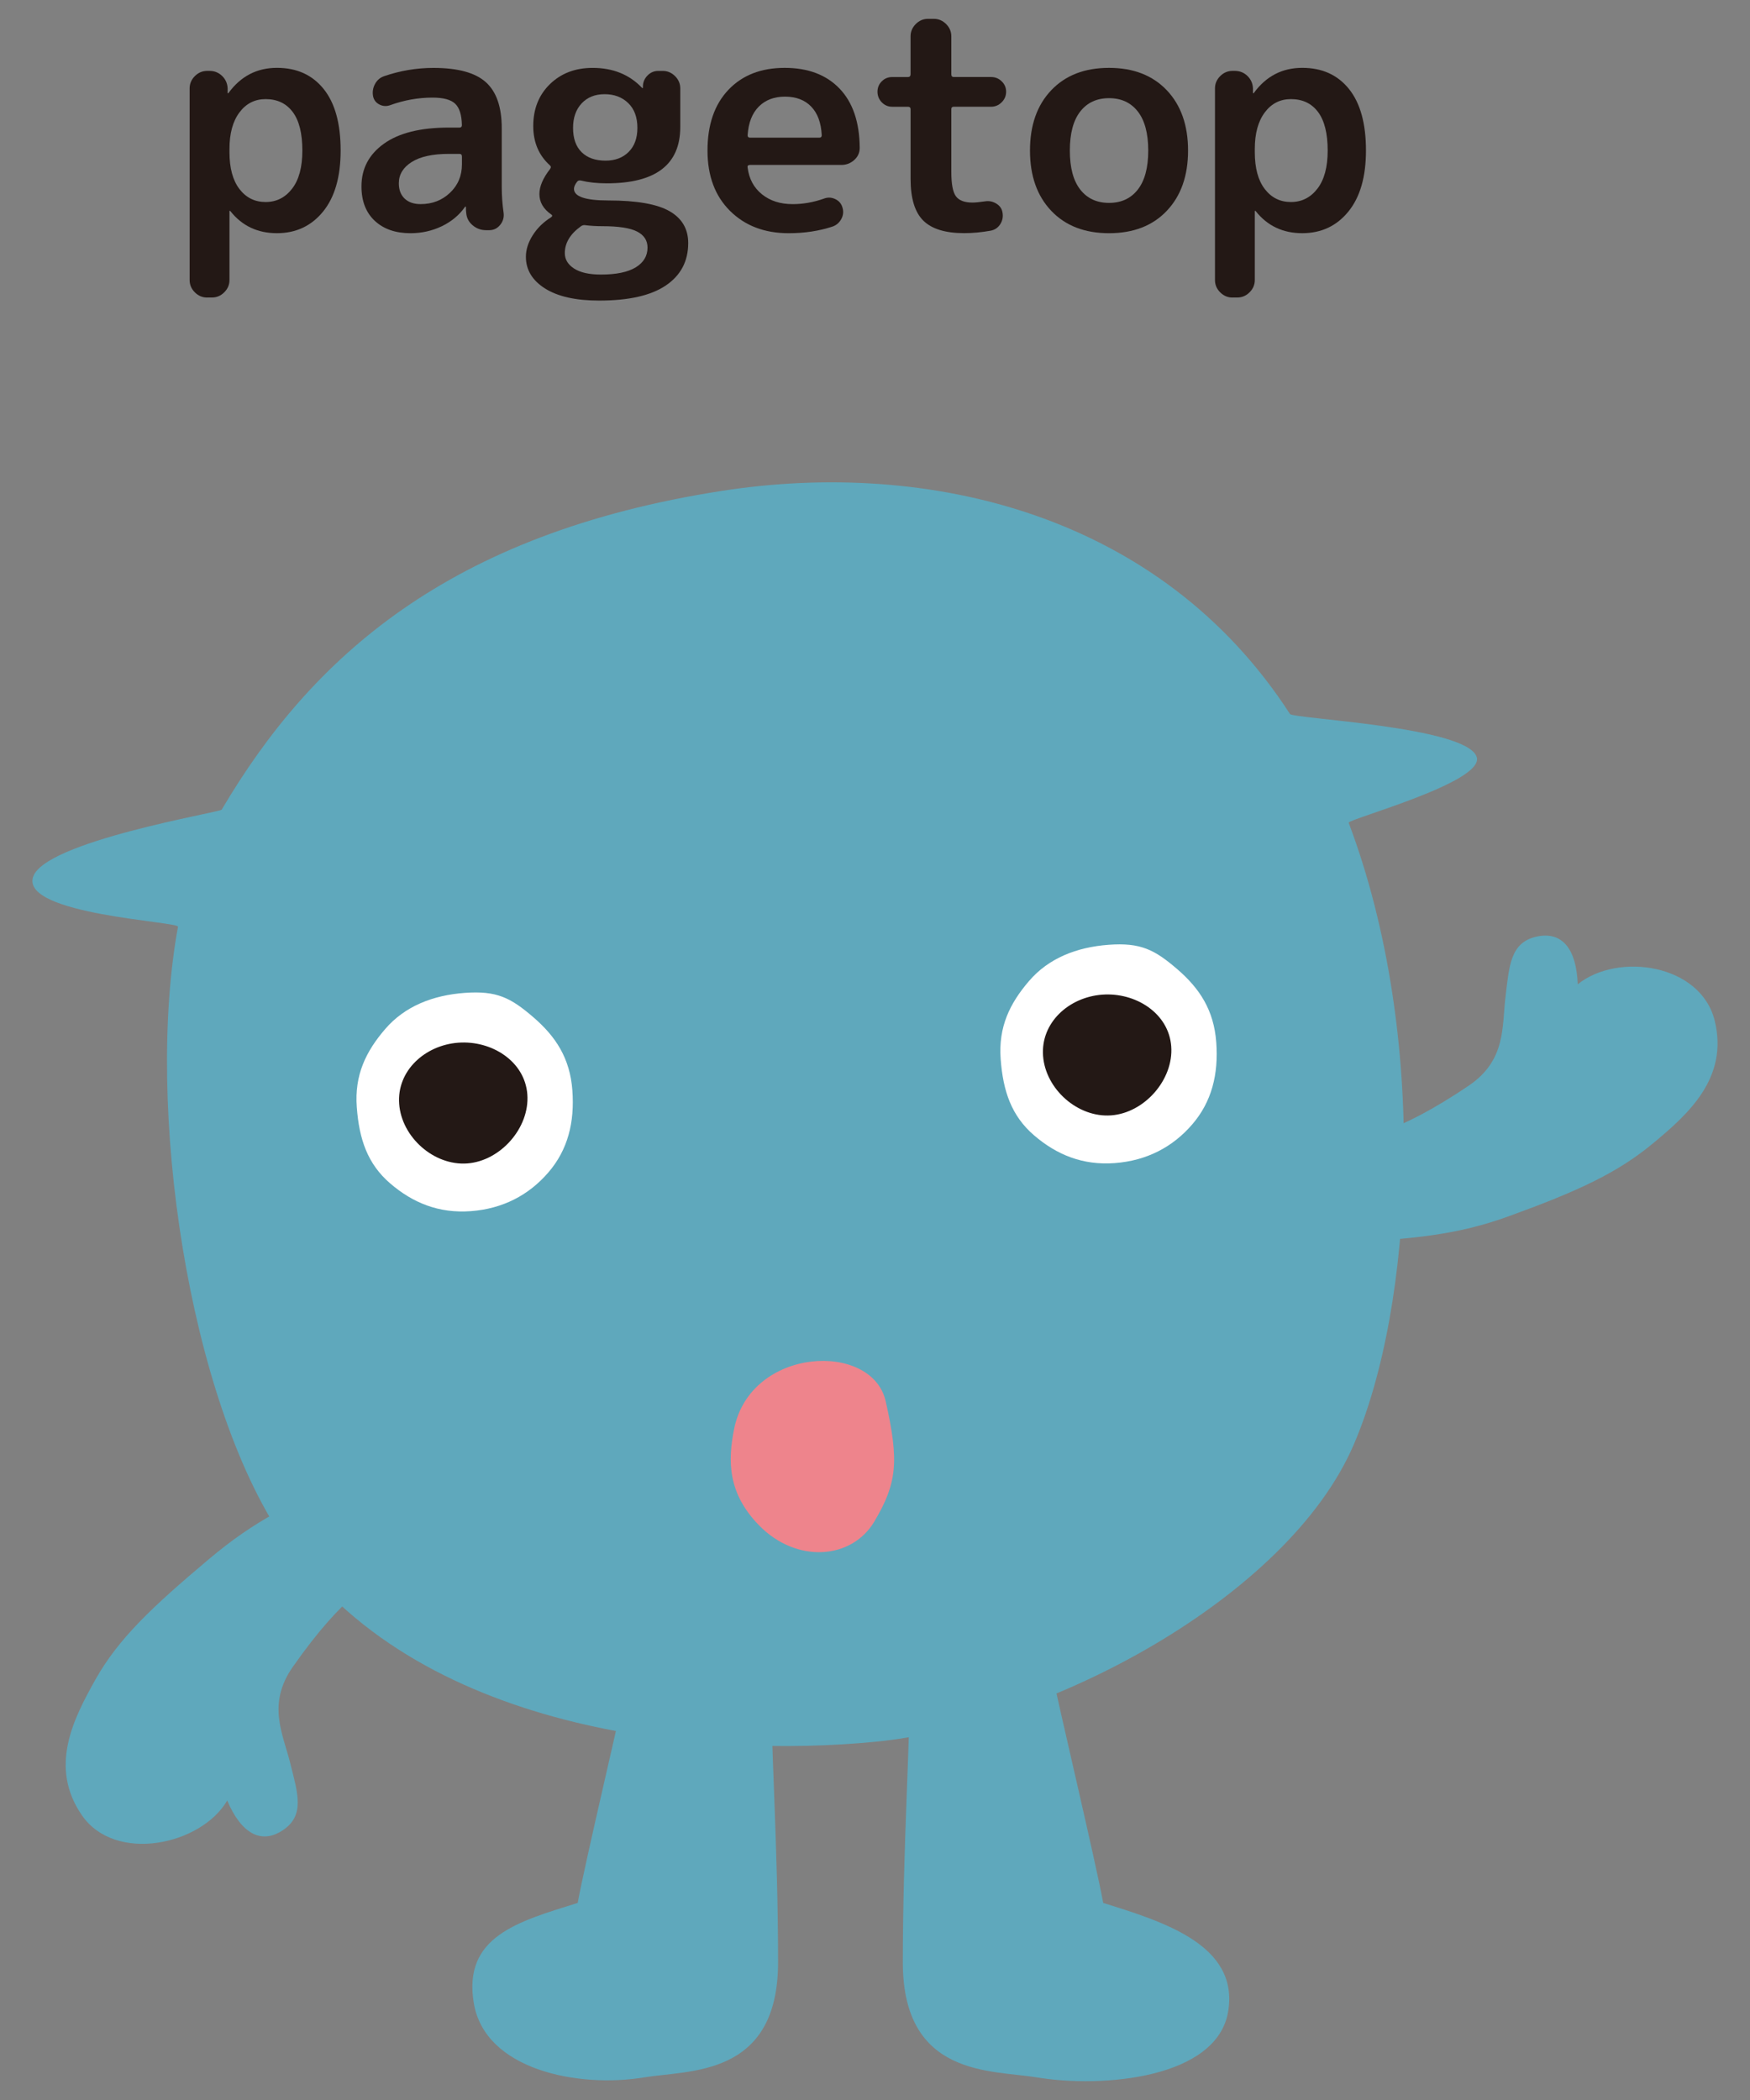 <?xml version="1.0" encoding="utf-8"?>
<!-- Generator: Adobe Illustrator 15.1.0, SVG Export Plug-In . SVG Version: 6.00 Build 0)  -->
<!DOCTYPE svg PUBLIC "-//W3C//DTD SVG 1.1//EN" "http://www.w3.org/Graphics/SVG/1.1/DTD/svg11.dtd">
<svg version="1.1" id="レイヤー_1" xmlns="http://www.w3.org/2000/svg" xmlns:xlink="http://www.w3.org/1999/xlink" x="0px"
	 y="0px" width="80px" height="96px" viewBox="0 0 80 96" enable-background="new 0 0 80 96" xml:space="preserve">
<rect x="0" y="0" width="80" height="96" fill="#808080" stroke="none"/>
<g>
	<g>
		<path fill="#231815" d="M9.468,13.602c-0.215,0-0.401-0.079-0.561-0.238c-0.158-0.158-0.238-0.345-0.238-0.56V4.039
			c0-0.214,0.08-0.4,0.238-0.56c0.159-0.158,0.346-0.238,0.561-0.238H9.58c0.225,0,0.415,0.077,0.574,0.231
			c0.158,0.154,0.242,0.343,0.252,0.566v0.21c0,0.01,0.005,0.015,0.014,0.015c0.019,0,0.028-0.005,0.028-0.015
			c0.561-0.765,1.297-1.147,2.212-1.147c0.905,0,1.617,0.322,2.135,0.966c0.519,0.645,0.777,1.582,0.777,2.814
			c0,1.204-0.269,2.135-0.805,2.793c-0.537,0.657-1.239,0.986-2.107,0.986c-0.887,0-1.596-0.336-2.128-1.008
			c0-0.009-0.01-0.014-0.028-0.014c-0.009,0-0.014,0.005-0.014,0.014v3.15c0,0.215-0.079,0.401-0.238,0.56
			c-0.158,0.159-0.345,0.238-0.56,0.238H9.468z M10.49,6.812v0.14c0,0.729,0.151,1.291,0.455,1.688
			c0.303,0.396,0.702,0.595,1.197,0.595c0.494,0,0.898-0.203,1.211-0.609c0.313-0.405,0.469-0.986,0.469-1.742
			c0-0.784-0.146-1.372-0.441-1.765c-0.294-0.392-0.706-0.588-1.238-0.588c-0.495,0-0.895,0.203-1.197,0.609
			C10.641,5.545,10.49,6.103,10.49,6.812z"/>
		<path fill="#231815" d="M18.764,10.661c-0.682,0-1.226-0.188-1.631-0.566c-0.406-0.378-0.609-0.903-0.609-1.575
			c0-0.813,0.343-1.463,1.029-1.953c0.686-0.49,1.673-0.735,2.961-0.735h0.49c0.074,0,0.111-0.037,0.111-0.111
			c-0.009-0.467-0.111-0.793-0.308-0.98c-0.196-0.187-0.542-0.279-1.036-0.279c-0.653,0-1.302,0.116-1.946,0.35
			c-0.168,0.056-0.329,0.044-0.482-0.035c-0.154-0.079-0.25-0.203-0.287-0.371c-0.038-0.196-0.01-0.383,0.084-0.56
			c0.093-0.178,0.233-0.299,0.42-0.364c0.737-0.252,1.488-0.378,2.254-0.378c1.11,0,1.908,0.217,2.394,0.651
			c0.485,0.434,0.729,1.136,0.729,2.106v2.702c0,0.383,0.028,0.77,0.084,1.162c0.028,0.205-0.023,0.39-0.154,0.553
			s-0.299,0.245-0.504,0.245h-0.14c-0.233,0-0.439-0.074-0.616-0.224c-0.178-0.149-0.275-0.336-0.294-0.561
			c-0.01-0.065-0.014-0.154-0.014-0.266c0-0.019-0.005-0.028-0.015-0.028c-0.019,0-0.027,0.005-0.027,0.014
			c-0.262,0.374-0.614,0.668-1.058,0.883C19.755,10.554,19.277,10.661,18.764,10.661z M20.514,7.035
			c-0.737,0-1.302,0.124-1.694,0.371c-0.392,0.248-0.588,0.572-0.588,0.974c0,0.299,0.089,0.531,0.266,0.699
			c0.178,0.168,0.42,0.252,0.729,0.252c0.532,0,0.979-0.172,1.344-0.518c0.364-0.345,0.546-0.779,0.546-1.302V7.161
			c0-0.084-0.037-0.126-0.111-0.126H20.514z"/>
		<path fill="#231815" d="M27.388,13.741c-1.064,0-1.888-0.185-2.472-0.553c-0.583-0.369-0.875-0.852-0.875-1.449
			c0-0.326,0.103-0.653,0.309-0.979c0.205-0.327,0.485-0.603,0.84-0.826c0.065-0.047,0.07-0.089,0.014-0.126
			c-0.363-0.252-0.546-0.564-0.546-0.938c0-0.345,0.163-0.728,0.49-1.147c0.047-0.065,0.042-0.121-0.014-0.168
			c-0.505-0.457-0.757-1.055-0.757-1.792c0-0.784,0.255-1.424,0.764-1.918c0.509-0.495,1.159-0.742,1.953-0.742
			c0.924,0,1.675,0.304,2.254,0.91c0.009,0.009,0.019,0.014,0.027,0.014c0.01,0,0.015-0.005,0.015-0.005V3.928
			c0.009-0.187,0.081-0.348,0.217-0.483c0.135-0.135,0.296-0.203,0.483-0.203h0.21c0.214,0,0.4,0.08,0.56,0.238
			c0.158,0.159,0.238,0.346,0.238,0.56v1.765c0,1.717-1.12,2.576-3.36,2.576c-0.438,0-0.831-0.042-1.176-0.126
			c-0.084-0.019-0.145,0-0.183,0.056c-0.093,0.121-0.14,0.229-0.14,0.322c0,0.354,0.522,0.531,1.568,0.531
			c1.297,0,2.23,0.164,2.8,0.49c0.569,0.327,0.854,0.813,0.854,1.456c0,0.831-0.341,1.478-1.021,1.939
			C29.758,13.511,28.741,13.741,27.388,13.741z M26.562,10.34c-0.495,0.354-0.742,0.765-0.742,1.231
			c0,0.289,0.143,0.525,0.427,0.707c0.285,0.183,0.693,0.273,1.226,0.273c0.699,0,1.229-0.11,1.589-0.329
			c0.359-0.22,0.539-0.521,0.539-0.903c0-0.327-0.159-0.571-0.477-0.734c-0.317-0.164-0.849-0.245-1.596-0.245
			c-0.271,0-0.518-0.015-0.742-0.042C26.702,10.279,26.627,10.293,26.562,10.34z M28.718,4.712c-0.28-0.271-0.64-0.406-1.078-0.406
			c-0.439,0-0.789,0.14-1.05,0.42c-0.262,0.28-0.393,0.653-0.393,1.12c0,0.485,0.131,0.856,0.393,1.112
			c0.261,0.257,0.625,0.386,1.092,0.386c0.438,0,0.791-0.133,1.057-0.399c0.266-0.266,0.399-0.632,0.399-1.099
			C29.138,5.36,28.998,4.982,28.718,4.712z"/>
		<path fill="#231815" d="M36.053,10.661c-1.102,0-1.995-0.34-2.681-1.021c-0.687-0.682-1.029-1.601-1.029-2.758
			c0-1.177,0.317-2.101,0.952-2.772s1.493-1.008,2.576-1.008c1.063,0,1.899,0.314,2.506,0.945c0.606,0.63,0.915,1.532,0.924,2.709
			c0,0.224-0.084,0.41-0.252,0.56s-0.364,0.224-0.588,0.224H34.29c-0.094,0-0.131,0.042-0.112,0.126
			c0.065,0.514,0.285,0.92,0.658,1.219s0.84,0.447,1.4,0.447c0.476,0,0.951-0.084,1.428-0.252C37.832,9.015,38,9.019,38.167,9.094
			c0.168,0.074,0.28,0.195,0.336,0.363c0.065,0.188,0.054,0.367-0.035,0.539c-0.089,0.173-0.222,0.292-0.398,0.357
			C37.454,10.559,36.782,10.661,36.053,10.661z M35.885,4.418c-0.495,0-0.894,0.151-1.197,0.454c-0.303,0.304-0.474,0.74-0.511,1.31
			c0,0.074,0.037,0.112,0.112,0.112h3.164c0.074,0,0.112-0.038,0.112-0.112c-0.028-0.569-0.189-1.006-0.483-1.31
			C36.789,4.569,36.389,4.418,35.885,4.418z"/>
		<path fill="#231815" d="M40.786,4.88c-0.188,0-0.346-0.068-0.477-0.203c-0.131-0.136-0.195-0.297-0.195-0.483
			s0.064-0.345,0.195-0.476s0.289-0.196,0.477-0.196H41.5c0.084,0,0.126-0.042,0.126-0.126V1.659c0-0.214,0.079-0.401,0.238-0.56
			c0.158-0.159,0.345-0.238,0.56-0.238h0.266c0.215,0,0.401,0.079,0.561,0.238c0.158,0.158,0.238,0.346,0.238,0.56v1.736
			c0,0.084,0.037,0.126,0.111,0.126h1.708c0.187,0,0.348,0.065,0.483,0.196c0.135,0.131,0.203,0.289,0.203,0.476
			s-0.068,0.348-0.203,0.483c-0.136,0.135-0.297,0.203-0.483,0.203H43.6c-0.074,0-0.111,0.037-0.111,0.111v2.87
			c0,0.551,0.069,0.922,0.21,1.113c0.14,0.191,0.392,0.287,0.756,0.287c0.13,0,0.326-0.019,0.588-0.057
			c0.177-0.027,0.345,0.008,0.504,0.105c0.158,0.098,0.252,0.23,0.28,0.399c0.037,0.195,0.004,0.375-0.099,0.538
			c-0.103,0.164-0.252,0.265-0.447,0.302c-0.421,0.074-0.822,0.111-1.204,0.111c-0.859,0-1.482-0.19-1.869-0.573
			c-0.388-0.383-0.581-1.018-0.581-1.904V4.991c0-0.074-0.042-0.111-0.126-0.111H40.786z"/>
		<path fill="#231815" d="M53.337,9.64c-0.648,0.682-1.528,1.021-2.639,1.021c-1.111,0-1.99-0.34-2.639-1.021
			c-0.649-0.682-0.974-1.601-0.974-2.758s0.324-2.077,0.974-2.759c0.648-0.681,1.527-1.021,2.639-1.021
			c1.11,0,1.99,0.341,2.639,1.021c0.648,0.682,0.974,1.602,0.974,2.759S53.985,8.958,53.337,9.64z M52.014,5.097
			c-0.317-0.406-0.756-0.609-1.315-0.609c-0.561,0-0.999,0.203-1.316,0.609s-0.476,1.001-0.476,1.785
			c0,0.783,0.158,1.379,0.476,1.784c0.317,0.406,0.756,0.609,1.316,0.609c0.56,0,0.998-0.203,1.315-0.609
			c0.317-0.405,0.477-1.001,0.477-1.784C52.49,6.098,52.331,5.503,52.014,5.097z"/>
		<path fill="#231815" d="M56.34,13.602c-0.215,0-0.401-0.079-0.56-0.238c-0.159-0.158-0.238-0.345-0.238-0.56V4.039
			c0-0.214,0.079-0.4,0.238-0.56c0.158-0.158,0.345-0.238,0.56-0.238h0.112c0.224,0,0.415,0.077,0.574,0.231
			c0.158,0.154,0.242,0.343,0.252,0.566v0.21c0,0.01,0.004,0.015,0.014,0.015c0.019,0,0.028-0.005,0.028-0.015
			c0.56-0.765,1.297-1.147,2.212-1.147c0.905,0,1.617,0.322,2.135,0.966c0.518,0.645,0.777,1.582,0.777,2.814
			c0,1.204-0.269,2.135-0.806,2.793c-0.536,0.657-1.238,0.986-2.106,0.986c-0.887,0-1.597-0.336-2.128-1.008
			c0-0.009-0.01-0.014-0.028-0.014c-0.01,0-0.014,0.005-0.014,0.014v3.15c0,0.215-0.08,0.401-0.238,0.56
			c-0.159,0.159-0.346,0.238-0.561,0.238H56.34z M57.362,6.812v0.14c0,0.729,0.151,1.291,0.455,1.688
			c0.303,0.396,0.702,0.595,1.196,0.595c0.495,0,0.898-0.203,1.211-0.609c0.313-0.405,0.47-0.986,0.47-1.742
			c0-0.784-0.147-1.372-0.441-1.765c-0.294-0.392-0.707-0.588-1.239-0.588c-0.494,0-0.894,0.203-1.196,0.609
			C57.514,5.545,57.362,6.103,57.362,6.812z"/>
	</g>
</g>
<path fill="#5FA8BC" d="M48.057,76.304c0.34,1.695,2.036,8.82,2.375,10.687c2.714,0.849,6.221,1.911,5.712,4.965
	s-5.734,3.513-8.766,3.008c-2.035-0.339-6.106,0-6.106-5.259s0.339-10.008,0.339-13.57"/>
<path fill="#5FA8BC" d="M28.784,76.304c-0.34,1.695-2.036,8.82-2.375,10.687c-2.715,0.849-5.259,1.526-4.75,4.58
	s4.772,3.897,7.803,3.393c2.036-0.339,6.107,0,6.107-5.259s-0.34-10.008-0.34-13.57"/>
<path fill="#5FA8BC" d="M16.324,67.383c-3.054,1.356-4.637,2.092-6.785,3.901c-2.576,2.169-4.116,3.614-5.169,5.484
	c-1.018,1.81-2.148,4.016-0.622,6.221c1.527,2.205,5.451,1.356,6.639-0.679c0.622,1.47,1.526,2.035,2.545,1.356
	c1.018-0.678,0.679-1.695,0.339-3.053c-0.339-1.357-1.074-2.715,0.113-4.411s2.148-2.714,2.771-3.223"/>
<path fill="#5FA8BC" d="M61.247,56.819c3.336-0.177,5.361-0.358,7.731-1.221c3.164-1.15,4.956-1.974,6.606-3.345
	c1.598-1.326,3.441-2.982,2.804-5.587c-0.638-2.605-4.427-3.146-6.263-1.67c-0.057-1.595-0.699-2.446-1.893-2.177
	c-1.192,0.271-1.239,1.343-1.407,2.731s0.033,2.919-1.682,4.079s-2.977,1.767-3.739,2.021"/>
<path fill="#5FA8BC" d="M33.007,22.439c9.439-1.464,20.044,1.045,25.962,10.199c0.144,0.223,8.089,0.57,8.538,1.968
	c0.372,1.157-5.913,2.844-5.853,3.005c3.697,9.82,2.955,22.122,0.224,28.447c-3.012,6.975-13.931,12.787-21.838,13.563
	c-7.907,0.774-21.085-0.388-27.109-9.3C8.62,63.943,6.623,50.598,8.137,42.365c0.044-0.238-7.13-0.551-6.63-2.259
	c0.48-1.64,8.555-2.969,8.627-3.092C14.227,30.07,20.487,24.383,33.007,22.439z"/>
<path fill="#FFFFFF" d="M55.6,47.645c0.109,1.466-0.208,2.724-1.098,3.756c-0.889,1.033-2.076,1.659-3.542,1.769
	s-2.658-0.382-3.691-1.271c-1.032-0.89-1.415-2.017-1.524-3.482c-0.11-1.466,0.413-2.545,1.303-3.578
	c0.889-1.032,2.161-1.539,3.628-1.648c1.466-0.109,2.104,0.222,3.137,1.11C54.845,45.188,55.49,46.179,55.6,47.645z"/>
<path fill="#231815" d="M53.542,47.834c0.113,1.522-1.223,3.041-2.745,3.154c-1.522,0.114-3.001-1.194-3.114-2.717
	c-0.114-1.522,1.181-2.688,2.703-2.801C51.907,45.356,53.428,46.312,53.542,47.834z"/>
<path fill="#FFFFFF" d="M26.165,49.842c0.109,1.466-0.208,2.724-1.098,3.756c-0.889,1.032-2.076,1.659-3.542,1.769
	s-2.659-0.382-3.691-1.271c-1.032-0.889-1.415-2.016-1.524-3.482c-0.11-1.466,0.413-2.545,1.303-3.577
	c0.889-1.032,2.161-1.539,3.627-1.648c1.467-0.109,2.105,0.221,3.138,1.11C25.409,47.386,26.055,48.375,26.165,49.842z"/>
<path fill="#231815" d="M24.107,50.031c0.113,1.522-1.223,3.041-2.745,3.154s-3.001-1.195-3.114-2.718
	c-0.114-1.522,1.181-2.687,2.702-2.801C22.472,47.554,23.993,48.509,24.107,50.031z"/>
<path fill="#EE848C" d="M33.56,65.321c0.754-3.767,6.311-4.014,6.929-1.262c0.619,2.751,0.52,3.737-0.514,5.488
	c-1.033,1.752-3.56,1.934-5.268,0.191C33.265,68.267,33.265,66.794,33.56,65.321z"/>
</svg>
